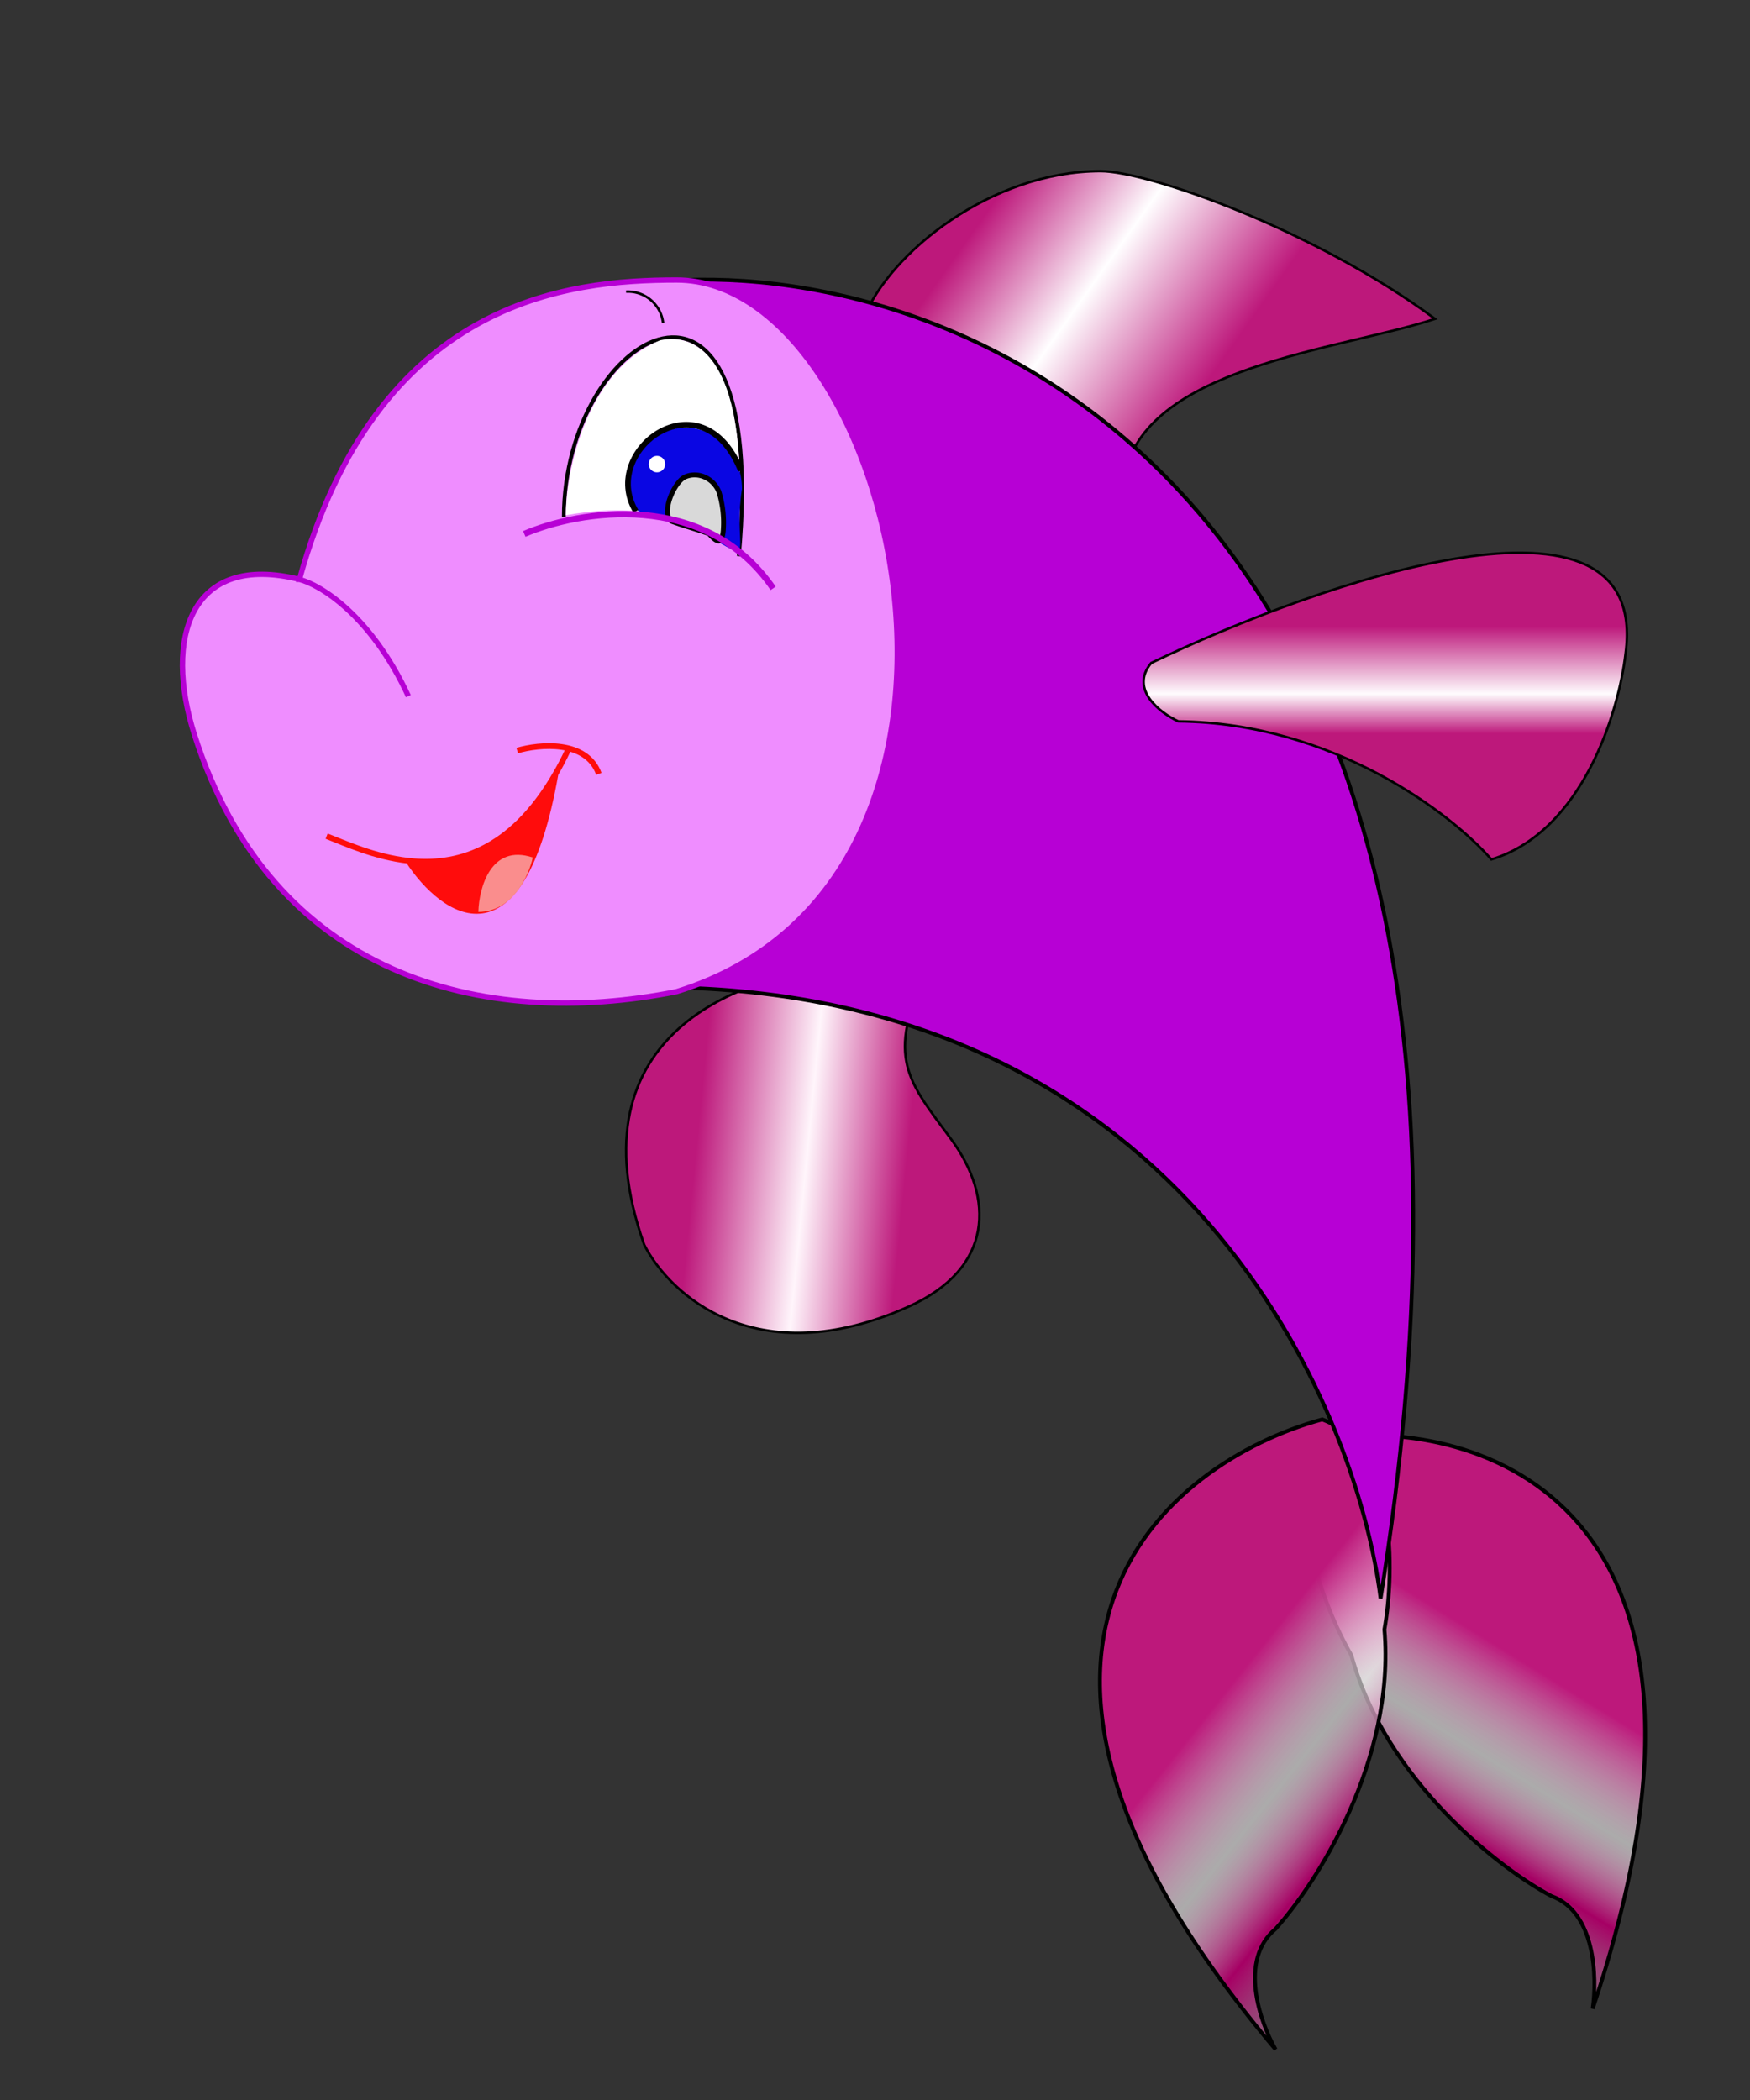 <svg xmlns="http://www.w3.org/2000/svg" width="200" height="240" fill="none" viewBox="0 0 200 240"><rect x="0" y="0" width="200" height="240" fill="#333333" stroke="none"/><path fill="url(#a)" stroke="#000" stroke-width=".44" d="M152.6 164.2c-6.55 6.04-1.5 19.16 1.84 24.97 3.98 14.4 16.9 24.35 22.86 27.52 5.04 1.8 5.25 9.33 4.72 12.87 19.01-56.68-11.7-67.18-29.42-65.35Z"/><path fill="url(#b)" stroke="#000" stroke-width=".44" d="M151.11 162.22c8.54 3.2 8.3 17.34 7.11 24 1.28 14.94-7.76 29.04-12.44 34.22-4.27 3.56-1.78 10.67 0 13.78-38.75-45.86-12.6-67.1 5.33-72Z"/><path fill="url(#c)" stroke="#000" stroke-width=".28" d="M73.61 142.22c-8.53-24.18 11.56-31.1 22.67-31.55h9.78c-4.98 10.3-2.23 12.89 2.66 19.55s4.89 14.72-4.89 19.11c-17.42 7.82-27.4-1.48-30.22-7.1Z"/><path fill="url(#d)" stroke="#000" stroke-width=".28" d="M125.78 19.56c-12.45 0-24.15 9.33-27.11 16.88l29.77 18.23C130.58 41.87 153.2 40 164 36.44c-13.78-10.22-32.85-16.88-38.22-16.88Z"/><path fill="#B700D5" stroke="#000" stroke-width=".44" d="M157.78 182.67c19.9-123.74-44.74-152-79.56-150.67-45.86 26.67-19.1 65.04 0 80.89 56.9 1.78 76.74 47.26 79.56 69.78Z"/><path fill="#EF8DFF" d="M77.33 113.33c41.34-12.89 24.9-81.33 0-81.33-12.44 0-34.22 2.22-43.1 34.22-12.45-3.1-15.56 6.67-12 17.78 8.81 27.56 32.88 33.78 55.1 29.33"/><path stroke="#B700D5" stroke-width=".61" d="M34.22 66.22C43.12 34.22 64.9 32 77.33 32c24.9 0 41.34 68.44 0 81.33-22.22 4.45-46.29-1.77-55.1-29.33-3.56-11.11-.45-20.89 12-17.78Zm0 0c2.37.6 8.18 4.1 12.45 13.34"/><path stroke="#000" stroke-width=".44" d="M64.44 59.11c0-21.33 23.56-34.67 20 4.45"/><path fill="#fff" d="M75.44 38.89c-8.35 3.47-10.74 14.74-10.77 20C75.69 56.84 82.3 60.78 84.22 63c1.9-22.33-4.74-25-8.78-24.11"/><path fill="#0A06E3" d="M84.8 55.88c-1.25 7.79 2.64 9.23-6.47 3.79-5.44-1-6.47-1-6.47-3.8 0-3.86 2.9-7 6.47-7 3.58 0 6.47 3.14 6.47 7"/><path fill="#D9D9D9" stroke="#000" stroke-width=".56" d="m81.1 61.05-.05-.05-.07-.03c-.76-.27-1.4-.47-2.04-.67l-.06-.02c-.65-.2-1.3-.41-2.04-.68q-.45-.16-.54-.83c-.06-.46.02-1.04.2-1.64.2-.6.48-1.2.82-1.68q.52-.76 1.03-.97c1.47-.6 3.19.17 3.82 1.75a12 12 0 0 1 .5 4.27q-.03.54-.15.9-.14.33-.26.4c-.06.03-.16.06-.36-.04q-.3-.13-.8-.7Z"/><path stroke="#000" stroke-width=".65" d="M72.67 58.44c-4.23-7 7.55-15.66 12-4.66"/><path stroke="#B700D5" stroke-width=".71" d="M59.92 61.02c6.22-2.67 20.62-5.16 28.44 6.22"/><circle cx="75.08" cy="53.04" r=".94" fill="#fff"/><path fill="#FF0C0C" d="M46.67 98.37c5.37.6 11.68-1 16.82-9.93-3.96 22.4-12.87 15.96-16.82 9.93"/><path stroke="#FF0C0C" stroke-width=".65" d="M37.33 95.56c2.12.82 5.48 2.38 9.34 2.81m18.22-12.6q-.68 1.44-1.4 2.67m-4.38-2.66c2.52-.74 7.91-1.25 9.33 2.66m-21.77 9.93c5.37.6 11.68-1 16.82-9.93m-16.82 9.93c3.95 6.03 12.86 12.47 16.82-9.93"/><path fill="#FA8D8D" d="M54.67 104.22c.07-2.74 1.42-7.82 6.22-6.22-.45 2.07-2.31 6.22-6.22 6.22"/><path stroke="#000" stroke-width=".28" d="M71.55 33.33a4.05 4.05 0 0 1 4.23 3.56"/><path fill="url(#e)" stroke="#000" stroke-width=".28" d="M185.78 74.67c2.84-21.34-34.97-8.15-54.22 1.1-2.5 3.03 1.03 5.71 3.1 6.67 17.78.18 31.27 10.6 35.78 15.78 10.5-3.2 14.6-17.03 15.34-23.55Z"/><defs><linearGradient id="a" x1="176.65" x2="144.84" y1="165.09" y2="216.76" gradientUnits="userSpaceOnUse"><stop offset=".37" stop-color="#BD187B"/><stop offset=".56" stop-color="#FFFEFE" stop-opacity=".59"/><stop offset=".71" stop-color="#A60064"/><stop offset="1" stop-color="#FDFDFD" stop-opacity="0"/></linearGradient><linearGradient id="b" x1="128" x2="176" y1="172" y2="210.22" gradientUnits="userSpaceOnUse"><stop offset=".37" stop-color="#BD187B"/><stop offset=".56" stop-color="#FFFEFE" stop-opacity=".59"/><stop offset=".71" stop-color="#A60064"/><stop offset="1" stop-color="#FDFDFD" stop-opacity="0"/></linearGradient><linearGradient id="c" x1="57.61" x2="120.72" y1="134.22" y2="140.44" gradientUnits="userSpaceOnUse"><stop offset=".34" stop-color="#BD187B"/><stop offset=".54" stop-color="#FFF5FB"/><stop offset=".72" stop-color="#BD187B"/></linearGradient><linearGradient id="d" x1="102.67" x2="152.44" y1="15.26" y2="50.67" gradientUnits="userSpaceOnUse"><stop offset=".22" stop-color="#BD187B"/><stop offset=".46" stop-color="#FFFEFF"/><stop offset=".74" stop-color="#BD187B"/></linearGradient><linearGradient id="e" x1="158.31" x2="158.31" y1="63.17" y2="98.22" gradientUnits="userSpaceOnUse"><stop offset=".24" stop-color="#BD187B"/><stop offset=".46" stop-color="#FFFCFE"/><stop offset=".59" stop-color="#BD187B"/></linearGradient></defs></svg>